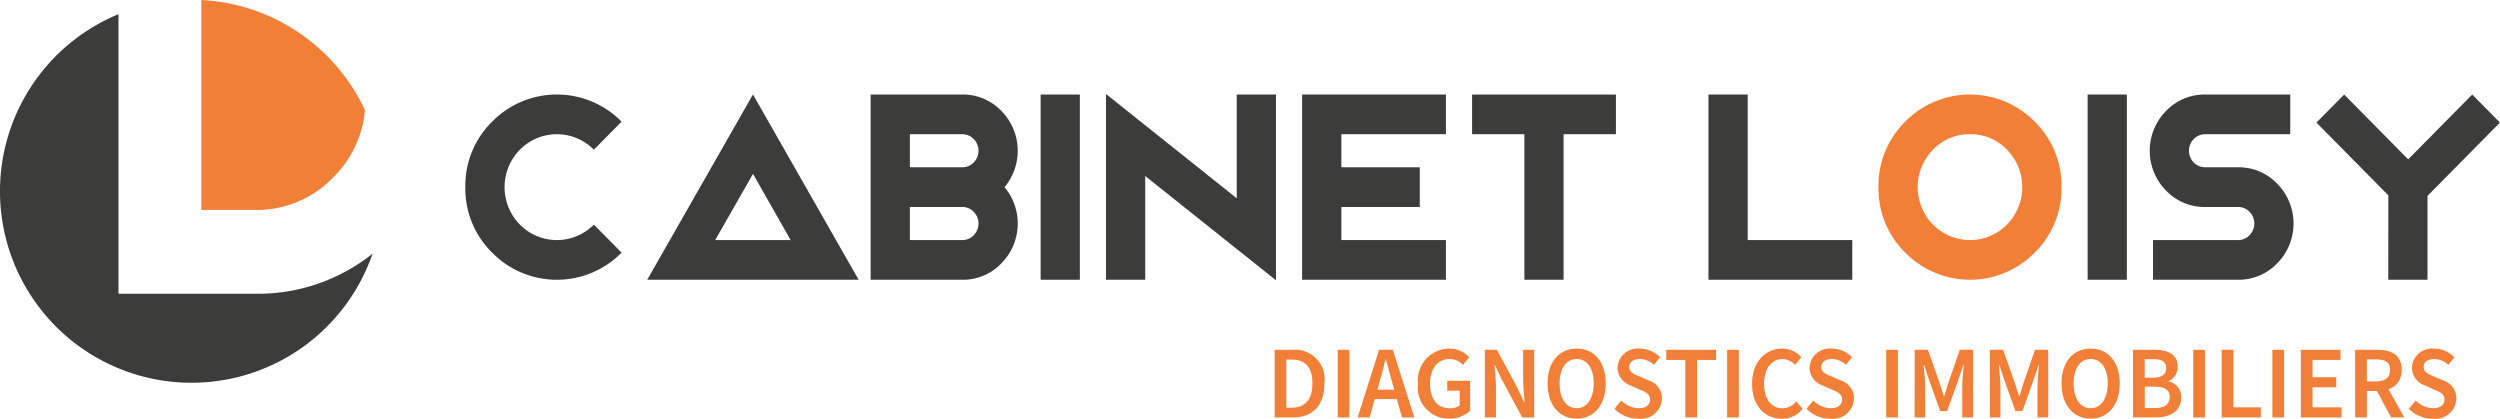 <svg xmlns="http://www.w3.org/2000/svg" width="203.029" height="34" viewBox="0 0 203.029 34">
  <g id="Groupe_477" data-name="Groupe 477" transform="translate(0 0)">
    <path id="Tracé_194" data-name="Tracé 194" d="M41.408,14.4A8.724,8.724,0,0,0,43.984,8.94,15.552,15.552,0,0,0,30.694,0V17.051h4.483A8.6,8.6,0,0,0,41.408,14.4" transform="translate(-14.345 0)" fill="#f27f37"/>
    <path id="Tracé_195" data-name="Tracé 195" d="M20.831,24.868H9.623V2.164A15.553,15.553,0,1,0,30.255,21.613a14.918,14.918,0,0,1-9.424,3.255" transform="translate(0 -1.011)" fill="#3c3c3b"/>
    <path id="Tracé_167" data-name="Tracé 167" d="M81.39,24.974l2.251,2.278a7.372,7.372,0,0,1-10.512,0,7.29,7.29,0,0,1-2.177-5.319,7.289,7.289,0,0,1,2.177-5.319,7.372,7.372,0,0,1,10.512,0L81.39,18.892a4.219,4.219,0,0,0-6.01,0,4.343,4.343,0,0,0,0,6.082,4.22,4.22,0,0,0,6.01,0" transform="translate(-33.161 -6.735)" fill="#3c3c3b"/>
    <path id="Tracé_168" data-name="Tracé 168" d="M98.683,29.454l8.579-15.032v-.011h.011l8.579,15.043Zm5.521-3.223h6.127l-3.058-5.373Z" transform="translate(-46.121 -6.735)" fill="#3c3c3b"/>
    <path id="Tracé_169" data-name="Tracé 169" d="M132.751,14.411h7.433a4.324,4.324,0,0,1,3.19,1.338,4.606,4.606,0,0,1,.25,6.184,4.606,4.606,0,0,1-.25,6.184,4.322,4.322,0,0,1-3.19,1.338h-7.433Zm3.186,3.224v2.686h4.247a1.271,1.271,0,0,0,.94-.393,1.359,1.359,0,0,0,0-1.9,1.272,1.272,0,0,0-.94-.392Zm0,5.91v2.687h4.247a1.273,1.273,0,0,0,.94-.393,1.36,1.36,0,0,0,0-1.9,1.274,1.274,0,0,0-.94-.392Z" transform="translate(-62.044 -6.735)" fill="#3c3c3b"/>
    <rect id="Rectangle_1101" data-name="Rectangle 1101" width="3.186" height="15.043" transform="translate(84.511 7.676)" fill="#3c3c3b"/>
    <path id="Tracé_170" data-name="Tracé 170" d="M171.819,20.992v8.425h-3.186V14.33L179.252,22.8V14.373h3.186V29.459Z" transform="translate(-78.814 -6.697)" fill="#3c3c3b"/>
    <path id="Tracé_171" data-name="Tracé 171" d="M210.217,14.411v3.223h-8.494v2.686h6.371v3.224h-6.371v2.686h8.494v3.223h-11.68V14.411Z" transform="translate(-92.79 -6.735)" fill="#3c3c3b"/>
    <path id="Tracé_172" data-name="Tracé 172" d="M231.884,17.635v11.82H228.7V17.635h-4.247V14.411h11.68v3.223Z" transform="translate(-104.902 -6.735)" fill="#3c3c3b"/>
    <path id="Tracé_173" data-name="Tracé 173" d="M260.494,14.411h3.186v11.82h8.494v3.223h-11.68Z" transform="translate(-121.747 -6.735)" fill="#3c3c3b"/>
    <rect id="Rectangle_1102" data-name="Rectangle 1102" width="3.186" height="15.043" transform="translate(169.539 7.676)" fill="#3c3c3b"/>
    <path id="Tracé_174" data-name="Tracé 174" d="M334.941,29.454h-6.9V26.231h6.9a1.27,1.27,0,0,0,.94-.393,1.359,1.359,0,0,0,0-1.9,1.272,1.272,0,0,0-.94-.393h-2.654a4.323,4.323,0,0,1-3.191-1.337,4.606,4.606,0,0,1,0-6.458,4.323,4.323,0,0,1,3.191-1.337h6.9v3.223h-6.9a1.27,1.27,0,0,0-.94.392,1.36,1.36,0,0,0,0,1.9,1.27,1.27,0,0,0,.94.392h2.654a4.32,4.32,0,0,1,3.19,1.338,4.6,4.6,0,0,1,0,6.458,4.32,4.32,0,0,1-3.19,1.338" transform="translate(-153.192 -6.735)" fill="#3c3c3b"/>
    <path id="Tracé_175" data-name="Tracé 175" d="M359.031,22.6l-5.84-5.91,2.251-2.278,5.2,5.265,5.2-5.265,2.251,2.278-5.882,5.953v6.812h-3.186Z" transform="translate(-165.07 -6.735)" fill="#3c3c3b"/>
    <path id="Tracé_176" data-name="Tracé 176" d="M299.1,16.613a7.294,7.294,0,0,1,2.177,5.319,7.292,7.292,0,0,1-2.177,5.319,7.373,7.373,0,0,1-10.512,0,7.292,7.292,0,0,1-2.176-5.319,7.293,7.293,0,0,1,2.176-5.319,7.373,7.373,0,0,1,10.512,0m-5.256,1.021a4.071,4.071,0,0,0-3.005,1.257,4.344,4.344,0,0,0,0,6.082,4.22,4.22,0,0,0,6.01,0,4.342,4.342,0,0,0,0-6.082,4.069,4.069,0,0,0-3-1.257" transform="translate(-133.859 -6.735)" fill="#f27f37"/>
    <g id="Groupe_478" data-name="Groupe 478" transform="translate(103.517 28.309)">
      <path id="Tracé_177" data-name="Tracé 177" d="M194.35,53.338h1.429a2.4,2.4,0,0,1,2.611,2.723c0,1.816-.969,2.766-2.562,2.766H194.35Zm1.367,4.7c1.078,0,1.7-.628,1.7-1.978s-.619-1.933-1.7-1.933H195.3v3.911Z" transform="translate(-194.35 -53.237)" fill="#f27f37"/>
      <rect id="Rectangle_1103" data-name="Rectangle 1103" width="0.95" height="5.489" transform="translate(5.122 0.101)" fill="#f27f37"/>
      <path id="Tracé_178" data-name="Tracé 178" d="M208.741,53.339h1.114l1.746,5.489H210.6l-.815-2.921c-.17-.581-.328-1.207-.485-1.809h-.033c-.148.607-.305,1.228-.476,1.809l-.822,2.921H207Zm-.714,3.238h2.523v.764h-2.523Z" transform="translate(-200.26 -53.238)" fill="#f27f37"/>
      <path id="Tracé_179" data-name="Tracé 179" d="M216.208,56.013a2.575,2.575,0,0,1,2.536-2.864,2.179,2.179,0,0,1,1.619.7l-.508.628A1.432,1.432,0,0,0,218.774,54c-.951,0-1.589.755-1.589,1.987,0,1.252.567,2.011,1.642,2.011a1.181,1.181,0,0,0,.764-.242V56.567H218.58v-.8h1.861v2.421a2.4,2.4,0,0,1-1.71.651,2.513,2.513,0,0,1-2.523-2.827" transform="translate(-204.566 -53.149)" fill="#f27f37"/>
      <path id="Tracé_180" data-name="Tracé 180" d="M226.4,53.339h.977l1.664,3.086.554,1.172h.033c-.046-.568-.121-1.263-.121-1.874V53.339h.9v5.489h-.977l-1.664-3.09-.554-1.167h-.033c.046.581.121,1.243.121,1.854v2.4h-.9Z" transform="translate(-209.328 -53.238)" fill="#f27f37"/>
      <path id="Tracé_181" data-name="Tracé 181" d="M235.96,55.973c0-1.776.967-2.823,2.363-2.823s2.362,1.052,2.362,2.823-.966,2.867-2.362,2.867-2.363-1.091-2.363-2.867m3.749,0c0-1.232-.544-1.978-1.386-1.978s-1.386.746-1.386,1.978.544,2.021,1.386,2.021,1.386-.789,1.386-2.021" transform="translate(-213.797 -53.149)" fill="#f27f37"/>
      <path id="Tracé_182" data-name="Tracé 182" d="M246.17,58.036l.554-.668a2.08,2.08,0,0,0,1.4.626c.6,0,.934-.28.934-.708,0-.452-.346-.6-.832-.807l-.732-.325a1.568,1.568,0,0,1-1.083-1.456,1.643,1.643,0,0,1,1.8-1.547,2.32,2.32,0,0,1,1.651.7l-.488.618A1.7,1.7,0,0,0,248.205,54c-.508,0-.839.243-.839.644,0,.431.408.591.852.777l.722.311a1.516,1.516,0,0,1,1.083,1.481,1.719,1.719,0,0,1-1.923,1.632,2.726,2.726,0,0,1-1.93-.8" transform="translate(-218.569 -53.149)" fill="#f27f37"/>
      <path id="Tracé_183" data-name="Tracé 183" d="M255.609,54.158h-1.547v-.819h4.044v.819h-1.547v4.67h-.95Z" transform="translate(-222.258 -53.238)" fill="#f27f37"/>
      <rect id="Rectangle_1104" data-name="Rectangle 1104" width="0.95" height="5.489" transform="translate(36.745 0.101)" fill="#f27f37"/>
      <path id="Tracé_184" data-name="Tracé 184" d="M267.146,56.013c0-1.8,1.1-2.864,2.454-2.864a2.107,2.107,0,0,1,1.543.7l-.508.628A1.385,1.385,0,0,0,269.62,54c-.871,0-1.5.755-1.5,1.987,0,1.252.577,2.011,1.474,2.011a1.5,1.5,0,0,0,1.145-.564l.508.611a2.117,2.117,0,0,1-1.687.8c-1.348,0-2.415-1.011-2.415-2.827" transform="translate(-228.373 -53.149)" fill="#f27f37"/>
      <path id="Tracé_185" data-name="Tracé 185" d="M275.447,58.036l.554-.668a2.08,2.08,0,0,0,1.4.626c.6,0,.934-.28.934-.708,0-.452-.346-.6-.832-.807l-.732-.325a1.568,1.568,0,0,1-1.083-1.456,1.643,1.643,0,0,1,1.8-1.547,2.32,2.32,0,0,1,1.651.7l-.488.618A1.7,1.7,0,0,0,277.482,54c-.508,0-.839.243-.839.644,0,.431.408.591.852.777l.722.311a1.516,1.516,0,0,1,1.083,1.481,1.719,1.719,0,0,1-1.923,1.632,2.726,2.726,0,0,1-1.93-.8" transform="translate(-232.252 -53.149)" fill="#f27f37"/>
      <rect id="Rectangle_1105" data-name="Rectangle 1105" width="0.95" height="5.489" transform="translate(49.667 0.101)" fill="#f27f37"/>
      <path id="Tracé_186" data-name="Tracé 186" d="M291.936,53.339h1.075l.947,2.682c.118.349.226.719.344,1.078h.033c.118-.36.219-.729.337-1.078l.928-2.682h1.074v5.489H295.8V56.317c0-.507.076-1.237.121-1.746h-.033l-.432,1.276-.882,2.466h-.564l-.885-2.466-.426-1.276h-.033c.045.509.121,1.239.121,1.746v2.511h-.855Z" transform="translate(-239.959 -53.238)" fill="#f27f37"/>
      <path id="Tracé_187" data-name="Tracé 187" d="M303.4,53.339h1.075l.947,2.682c.118.349.226.719.344,1.078h.033c.118-.36.219-.729.337-1.078l.928-2.682h1.074v5.489h-.871V56.317c0-.507.076-1.237.121-1.746h-.033l-.432,1.276-.881,2.466h-.564l-.885-2.466-.426-1.276h-.033c.045.509.121,1.239.121,1.746v2.511H303.4Z" transform="translate(-245.315 -53.238)" fill="#f27f37"/>
      <path id="Tracé_188" data-name="Tracé 188" d="M314.33,55.973c0-1.776.967-2.823,2.363-2.823s2.362,1.052,2.362,2.823-.966,2.867-2.362,2.867-2.363-1.091-2.363-2.867m3.749,0c0-1.232-.544-1.978-1.386-1.978s-1.386.746-1.386,1.978.544,2.021,1.386,2.021,1.386-.789,1.386-2.021" transform="translate(-250.425 -53.149)" fill="#f27f37"/>
      <path id="Tracé_189" data-name="Tracé 189" d="M325.227,53.339h1.714c1.1,0,1.911.346,1.911,1.353a1.233,1.233,0,0,1-.744,1.188v.034a1.25,1.25,0,0,1,1.029,1.3c0,1.1-.878,1.612-2.058,1.612h-1.852Zm1.629,2.266c.747,0,1.065-.3,1.065-.776,0-.53-.351-.731-1.046-.731h-.7v1.507Zm.125,2.464c.786,0,1.225-.289,1.225-.907,0-.577-.426-.829-1.225-.829h-.8v1.736Z" transform="translate(-255.518 -53.238)" fill="#f27f37"/>
      <rect id="Rectangle_1106" data-name="Rectangle 1106" width="0.95" height="5.489" transform="translate(74.601 0.101)" fill="#f27f37"/>
      <path id="Tracé_190" data-name="Tracé 190" d="M338.752,53.339h.95v4.67h2.225v.819h-3.175Z" transform="translate(-261.839 -53.238)" fill="#f27f37"/>
      <rect id="Rectangle_1107" data-name="Rectangle 1107" width="0.95" height="5.489" transform="translate(81.027 0.101)" fill="#f27f37"/>
      <path id="Tracé_191" data-name="Tracé 191" d="M350.813,53.339h3.225v.819h-2.274v1.407h1.927v.819h-1.927v1.625h2.356v.819h-3.307Z" transform="translate(-267.476 -53.238)" fill="#f27f37"/>
      <path id="Tracé_192" data-name="Tracé 192" d="M359.089,53.338H360.9c1.114,0,1.972.4,1.972,1.628,0,1.18-.859,1.716-1.972,1.716h-.855v2.145h-.951ZM360.8,55.9c.734,0,1.134-.312,1.134-.937s-.4-.849-1.134-.849h-.757V55.9Zm-.081.519.688-.581,1.673,2.986h-1.068Z" transform="translate(-271.344 -53.237)" fill="#f27f37"/>
      <path id="Tracé_193" data-name="Tracé 193" d="M367.293,58.036l.554-.668a2.08,2.08,0,0,0,1.4.626c.6,0,.934-.28.934-.708,0-.452-.346-.6-.832-.807l-.732-.325a1.568,1.568,0,0,1-1.083-1.456,1.643,1.643,0,0,1,1.8-1.547,2.321,2.321,0,0,1,1.652.7l-.489.618A1.7,1.7,0,0,0,369.328,54c-.508,0-.839.243-.839.644,0,.431.408.591.852.777l.723.311a1.516,1.516,0,0,1,1.083,1.481,1.719,1.719,0,0,1-1.923,1.632,2.726,2.726,0,0,1-1.93-.8" transform="translate(-275.178 -53.149)" fill="#f27f37"/>
    </g>
  </g>
</svg>
